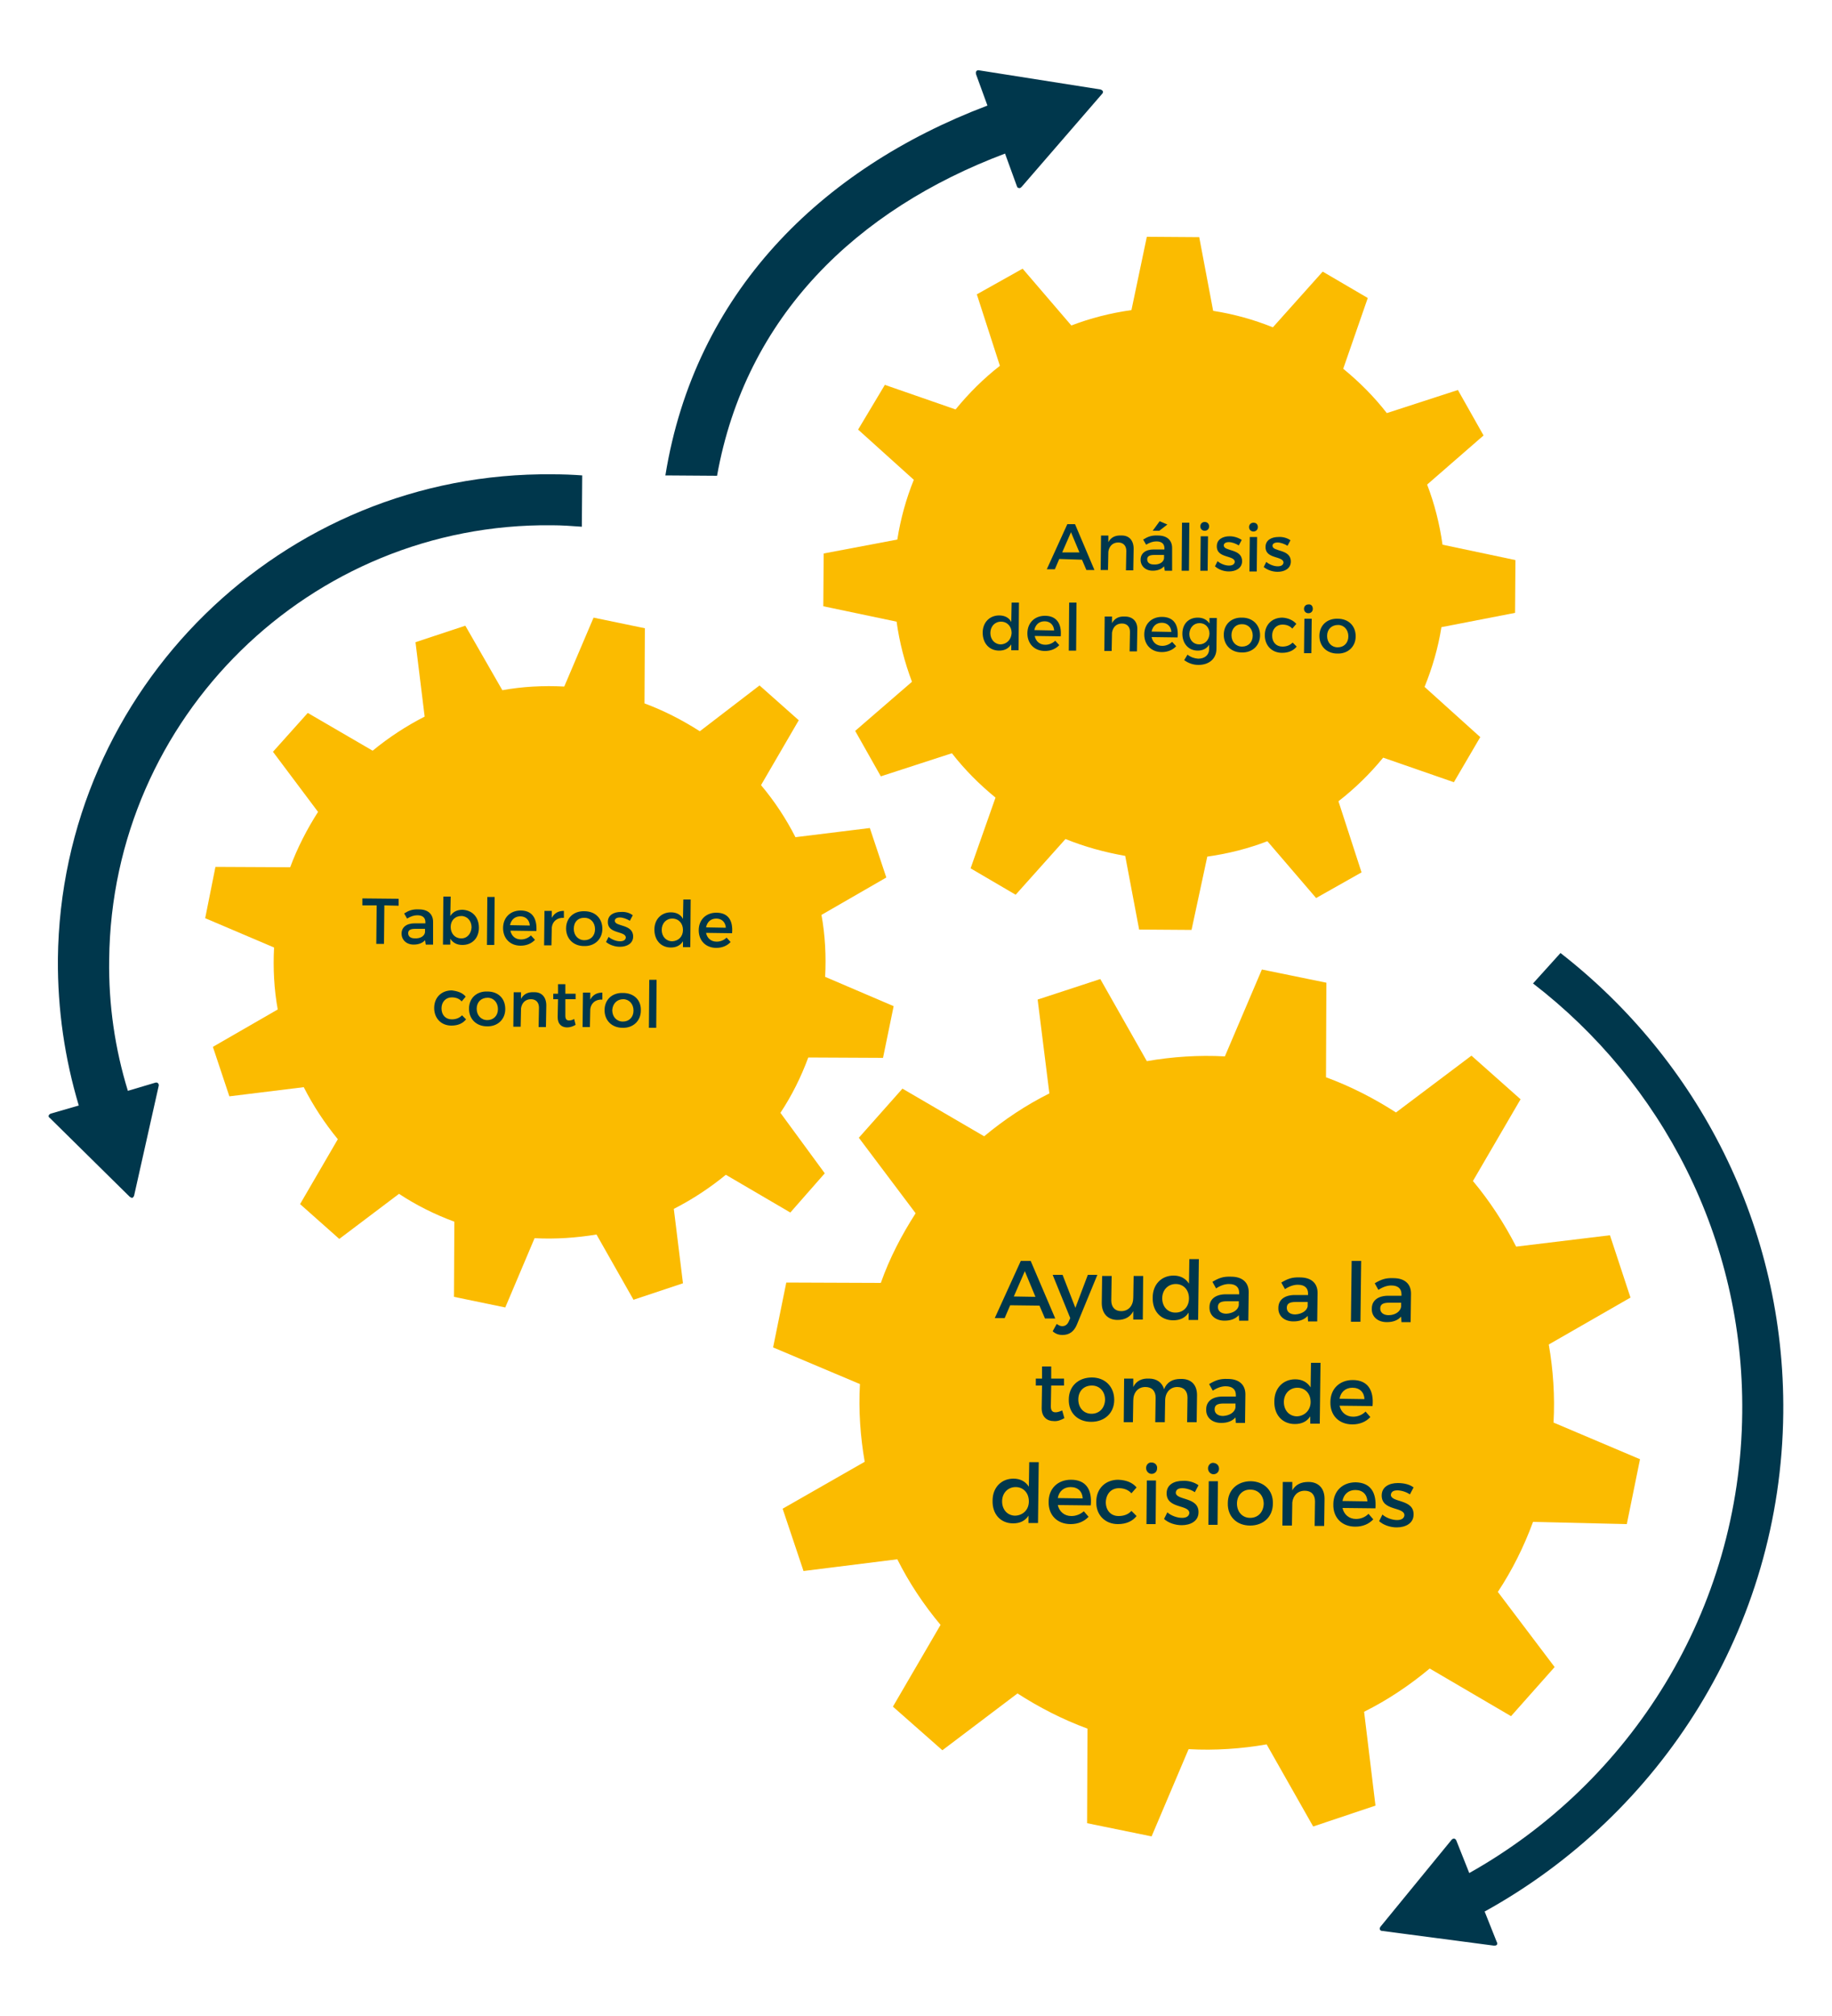 <?xml version="1.0" encoding="utf-8"?>
<!-- Generator: Adobe Illustrator 18.1.1, SVG Export Plug-In . SVG Version: 6.00 Build 0)  -->
<svg version="1.1" id="Layer_1" xmlns="http://www.w3.org/2000/svg" xmlns:xlink="http://www.w3.org/1999/xlink" x="0px" y="0px"
	 width="500px" height="550px" viewBox="0 0 500 550" enable-background="new 0 0 500 550" xml:space="preserve">
<g>
	<path fill="#FBBB00" d="M241,288.6l2.9-14.1l-18.7-8c0.3-5.7,0-11.4-1-16.9l17.7-10.2l-4.5-13.5l-20.3,2.5
		c-2.6-5.1-5.7-9.8-9.4-14.2l10.3-17.7l-10.7-9.5L191,199.5c-4.7-3-9.7-5.6-15.1-7.6l0.1-20.5l-14-2.9l-8,18.8
		c-5.7-0.3-11.4,0-16.9,1L127,170.7l-13.6,4.5l2.5,20.3c-5.1,2.6-9.8,5.7-14.2,9.3l-17.7-10.3l-9.5,10.6l12.3,16.4
		c-3,4.7-5.6,9.7-7.6,15.1l-20.4-0.1L56,250.5l18.8,8c-0.3,5.7,0,11.4,1,16.9l-17.7,10.2l4.5,13.5l20.3-2.5
		c2.6,5.1,5.7,9.8,9.3,14.2l-10.3,17.7l10.7,9.5l16.3-12.3c4.7,3.1,9.7,5.6,15.1,7.6l-0.1,20.5l14,2.9l8-18.9
		c5.7,0.3,11.4-0.1,16.9-1l10.1,17.8l13.5-4.5l-2.5-20.3c5.1-2.6,9.8-5.7,14.2-9.3l17.6,10.3l9.4-10.7L213,303.6
		c3.1-4.7,5.6-9.7,7.6-15.1L241,288.6z"/>
	<path fill="#FBBB00" d="M413.5,167.2l0.1-14.4l-19.9-4.2c-0.8-5.7-2.2-11.2-4.2-16.4l15.4-13.4l-7-12.4l-19.4,6.3
		c-3.5-4.5-7.5-8.5-11.9-12.1l6.7-19.3l-12.3-7.2l-13.6,15.2c-5.2-2.1-10.6-3.6-16.3-4.5l-3.8-20.1L313,64.6l-4.2,20
		c-5.7,0.8-11.2,2.2-16.4,4.2l-13.3-15.5l-12.5,7l6.3,19.5c-4.5,3.5-8.5,7.5-12.1,11.9l-19.3-6.7l-7.3,12.2l15.2,13.7
		c-2.1,5.2-3.6,10.6-4.5,16.3l-20.1,3.8l-0.1,14.4l20,4.2c0.8,5.7,2.2,11.1,4.2,16.4l-15.5,13.4l7,12.4l19.4-6.3
		c3.5,4.5,7.5,8.5,11.9,12.1l-6.8,19.3l12.3,7.2l13.6-15.2c5.2,2.1,10.6,3.6,16.3,4.6l3.8,20.1l14.3,0.1l4.3-20
		c5.7-0.8,11.2-2.2,16.4-4.2l13.3,15.5l12.4-7l-6.3-19.4c4.5-3.5,8.6-7.5,12.2-11.9l19.3,6.7l7.2-12.3l-15.2-13.7
		c2.1-5.2,3.7-10.6,4.6-16.3L413.5,167.2z"/>
	<g>
		<g>
			<path fill="#00374C" d="M289.1,152.5l-1.2,2.8l-2.2,0l5.6-12.3l2.1,0l5.3,12.5l-2.2,0l-1.2-2.8L289.1,152.5z M292.3,145.2
				l-2.4,5.5l4.7,0L292.3,145.2z"/>
			<path fill="#00374C" d="M309.4,149.7l-0.1,5.9l-2,0l0.1-5.3c0-1.4-0.8-2.3-2.2-2.3c-1.6,0-2.5,1.1-2.7,2.5l-0.1,5l-2,0l0.1-9.4
				l2,0l0,1.8c0.7-1.3,1.9-1.9,3.5-1.8C308.1,146,309.4,147.4,309.4,149.7z"/>
			<path fill="#00374C" d="M317.7,154.5c-0.7,0.8-1.8,1.2-3.1,1.2c-2,0-3.3-1.3-3.3-3c0-1.7,1.3-2.8,3.6-2.8l2.9,0l0-0.3
				c0-1.2-0.7-1.9-2.2-1.9c-0.9,0-1.8,0.3-2.8,0.9l-0.8-1.4c1.3-0.8,2.3-1.2,4.1-1.1c2.4,0,3.8,1.3,3.8,3.4l0,6.2l-2,0L317.7,154.5z
				 M317.7,152.3l0-0.9l-2.6,0c-1.3,0-2,0.3-2,1.2c0,0.9,0.7,1.4,1.8,1.4C316.5,154.1,317.6,153.3,317.7,152.3z M314.6,144.8
				l1.9-2.6l2.1,0.9l-2.2,1.7L314.6,144.8z"/>
			<path fill="#00374C" d="M322.5,155.7l0.1-13.1l2,0l-0.1,13.1L322.5,155.7z"/>
			<path fill="#00374C" d="M330,143.6c0,0.7-0.5,1.2-1.2,1.2s-1.2-0.5-1.2-1.2c0-0.7,0.5-1.2,1.2-1.2
				C329.5,142.4,330,142.9,330,143.6z M327.6,155.7l0.1-9.4l2,0l-0.1,9.4L327.6,155.7z"/>
			<path fill="#00374C" d="M338.9,147.3l-0.8,1.5c-0.8-0.5-1.9-0.9-2.7-0.9c-0.8,0-1.4,0.3-1.4,0.9c0,1.7,5,0.8,5,4.3
				c0,1.9-1.7,2.8-3.6,2.8c-1.4,0-2.8-0.5-3.8-1.4l0.7-1.4c0.8,0.7,2.1,1.2,3.1,1.2c0.9,0,1.5-0.3,1.6-1c0-1.9-5-0.9-4.9-4.3
				c0-1.9,1.7-2.7,3.5-2.7C336.8,146.3,338,146.7,338.9,147.3z"/>
			<path fill="#00374C" d="M343.3,143.8c0,0.7-0.5,1.2-1.2,1.2c-0.7,0-1.2-0.5-1.2-1.2c0-0.7,0.5-1.2,1.2-1.2S343.3,143,343.3,143.8
				z M341,155.9l0.1-9.4l2,0l-0.1,9.4L341,155.9z"/>
			<path fill="#00374C" d="M352.2,147.4l-0.8,1.5c-0.8-0.5-1.9-0.9-2.7-0.9c-0.8,0-1.4,0.3-1.4,0.9c0,1.7,5,0.8,5,4.3
				c0,1.9-1.7,2.8-3.6,2.8c-1.4,0-2.8-0.5-3.8-1.3l0.7-1.4c0.8,0.7,2.1,1.2,3.1,1.2c0.9,0,1.5-0.3,1.6-1c0-1.9-5-0.9-4.9-4.3
				c0-1.9,1.7-2.7,3.5-2.7C350.1,146.4,351.4,146.8,352.2,147.4z"/>
			<path fill="#00374C" d="M278,177.4l-2,0l0-1.6c-0.7,1.1-1.8,1.7-3.3,1.7c-2.7,0-4.5-2-4.5-4.9c0-2.8,1.9-4.7,4.5-4.7
				c1.5,0,2.7,0.6,3.3,1.8l0.1-5.3l2,0L278,177.4z M276.1,172.7c0-1.8-1.2-3.1-2.9-3.1c-1.7,0-2.9,1.3-2.9,3.1
				c0,1.8,1.2,3.1,2.9,3.1C274.8,175.7,276,174.5,276.1,172.7z"/>
			<path fill="#00374C" d="M289.5,173.6l-7.1-0.1c0.3,1.5,1.4,2.4,2.9,2.4c1,0,2-0.4,2.7-1.1l1.1,1.2c-0.9,1-2.3,1.6-3.9,1.6
				c-2.9,0-4.8-2-4.8-4.8c0-2.9,2-4.8,4.8-4.8C288.4,168,289.8,170.2,289.5,173.6z M287.7,172c-0.1-1.5-1.1-2.5-2.6-2.5
				c-1.5,0-2.5,0.9-2.8,2.4L287.7,172z"/>
			<path fill="#00374C" d="M291.7,177.5l0.1-13.1l2,0l-0.1,13.1L291.7,177.5z"/>
			<path fill="#00374C" d="M310.4,171.8l-0.1,5.9l-2,0l0.1-5.3c0-1.4-0.8-2.3-2.2-2.3c-1.6,0-2.5,1.1-2.7,2.5l-0.1,5l-2,0l0.1-9.4
				l2,0l0,1.8c0.7-1.3,1.9-1.9,3.5-1.8C309.2,168.2,310.5,169.6,310.4,171.8z"/>
			<path fill="#00374C" d="M321.4,173.9l-7.1-0.1c0.3,1.5,1.4,2.4,2.9,2.4c1,0,2-0.4,2.7-1.1l1.1,1.2c-0.9,1-2.3,1.6-3.9,1.6
				c-2.9,0-4.8-2-4.8-4.8c0-2.9,2-4.8,4.8-4.8C320.4,168.3,321.7,170.5,321.4,173.9z M319.7,172.4c-0.1-1.5-1.1-2.5-2.6-2.5
				c-1.5,0-2.5,0.9-2.8,2.4L319.7,172.4z"/>
			<path fill="#00374C" d="M332,177c0,2.7-2,4.4-4.9,4.4c-1.5,0-2.8-0.5-3.9-1.3l0.9-1.5c0.9,0.7,1.8,1,2.9,1.1c1.8,0,3-1,3-2.6
				l0-1.2c-0.6,1-1.7,1.6-3.1,1.6c-2.5,0-4.2-1.9-4.2-4.6c0-2.7,1.7-4.4,4.2-4.4c1.5,0,2.5,0.6,3.2,1.6l0-1.5l2,0L332,177z
				 M330.1,172.9c0-1.7-1.1-2.9-2.7-2.9c-1.6,0-2.7,1.2-2.8,2.9c0,1.7,1.1,2.9,2.7,2.9C328.9,175.8,330,174.6,330.1,172.9z"/>
			<path fill="#00374C" d="M343.9,173.3c0,2.8-2.1,4.8-5,4.7c-2.9,0-4.9-2-4.9-4.8c0-2.9,2.1-4.8,5-4.7
				C341.9,168.5,343.9,170.5,343.9,173.3z M336.1,173.3c0,1.8,1.2,3.1,2.9,3.1c1.7,0,2.9-1.2,2.9-3c0-1.8-1.2-3.1-2.8-3.1
				C337.3,170.2,336.1,171.5,336.1,173.3z"/>
			<path fill="#00374C" d="M353.8,170.2l-1.1,1.3c-0.6-0.7-1.5-1.1-2.7-1.1c-1.6,0-2.8,1.2-2.8,3c0,1.8,1.1,3,2.8,3
				c1.2,0,2.1-0.4,2.8-1.1l1.1,1.1c-0.9,1.1-2.2,1.7-4,1.7c-2.8,0-4.7-2-4.7-4.8c0-2.9,2-4.8,4.8-4.8
				C351.6,168.6,352.9,169.2,353.8,170.2z"/>
			<path fill="#00374C" d="M358.3,166.1c0,0.7-0.5,1.2-1.2,1.2c-0.7,0-1.2-0.5-1.2-1.2c0-0.7,0.5-1.2,1.2-1.2
				C357.8,164.8,358.3,165.3,358.3,166.1z M355.9,178.2l0.1-9.4l2,0l-0.1,9.4L355.9,178.2z"/>
			<path fill="#00374C" d="M370,173.6c0,2.8-2.1,4.8-5,4.7c-2.9,0-4.9-2-4.9-4.8c0-2.9,2.1-4.8,5-4.7C368,168.8,370,170.7,370,173.6
				z M362.2,173.5c0,1.8,1.2,3.1,2.9,3.1c1.7,0,2.9-1.2,2.9-3c0-1.8-1.2-3.1-2.8-3.1C363.4,170.5,362.2,171.7,362.2,173.5z"/>
		</g>
	</g>
	<g>
		<g>
			<path fill="#00374C" d="M104.9,247l-0.1,10.5l-2.1,0l0.1-10.5l-3.9,0l0-1.9l9.9,0.1l0,1.9L104.9,247z"/>
			<path fill="#00374C" d="M116,256.5c-0.7,0.8-1.8,1.2-3.1,1.2c-2,0-3.3-1.3-3.3-3c0-1.7,1.3-2.8,3.6-2.8l2.9,0l0-0.3
				c0-1.2-0.7-1.9-2.2-1.9c-0.9,0-1.8,0.3-2.8,0.9l-0.8-1.4c1.3-0.8,2.3-1.2,4.1-1.1c2.4,0,3.8,1.3,3.8,3.4l0,6.2l-2,0L116,256.5z
				 M116,254.3l0-0.9l-2.6,0c-1.3,0-2,0.3-2,1.2c0,0.9,0.7,1.4,1.8,1.4C114.8,256.1,115.9,255.3,116,254.3z"/>
			<path fill="#00374C" d="M130.7,253.1c0,2.8-1.8,4.7-4.5,4.7c-1.5,0-2.6-0.6-3.3-1.7l0,1.6l-2,0l0.1-13.1l2,0l-0.1,5.3
				c0.7-1.1,1.8-1.7,3.3-1.7C128.9,248.3,130.7,250.2,130.7,253.1z M128.7,253c0-1.8-1.2-3.1-2.8-3.1c-1.7,0-2.9,1.2-2.9,3
				c0,1.8,1.2,3.1,2.8,3.1C127.4,256.1,128.6,254.8,128.7,253z"/>
			<path fill="#00374C" d="M132.9,257.8l0.1-13.1l2,0l-0.1,13.1L132.9,257.8z"/>
			<path fill="#00374C" d="M146.4,254l-7.1-0.1c0.3,1.5,1.4,2.4,2.9,2.4c1,0,2-0.4,2.7-1.1l1.1,1.2c-0.9,1-2.3,1.6-3.9,1.6
				c-2.9,0-4.8-2-4.8-4.8c0-2.9,2-4.8,4.8-4.8C145.3,248.4,146.6,250.6,146.4,254z M144.6,252.5c-0.1-1.5-1.1-2.5-2.6-2.5
				c-1.5,0-2.5,0.9-2.8,2.4L144.6,252.5z"/>
			<path fill="#00374C" d="M150.6,250.4c0.7-1.3,1.8-1.9,3.3-1.9l0,1.9c-1.9-0.1-3.1,1-3.3,2.6l-0.1,4.9l-2,0l0.1-9.4l2,0
				L150.6,250.4z"/>
			<path fill="#00374C" d="M164.4,253.4c0,2.8-2.1,4.8-5,4.7c-2.9,0-4.9-2-4.9-4.8c0-2.9,2.1-4.8,5-4.7
				C162.5,248.6,164.4,250.6,164.4,253.4z M156.6,253.4c0,1.8,1.2,3.1,2.9,3.1c1.7,0,2.9-1.2,2.9-3c0-1.8-1.2-3.1-2.8-3.1
				C157.8,250.3,156.6,251.5,156.6,253.4z"/>
			<path fill="#00374C" d="M172.7,249.7l-0.8,1.5c-0.8-0.5-1.9-0.9-2.7-0.9c-0.8,0-1.4,0.3-1.4,0.9c0,1.7,5,0.8,5,4.3
				c0,1.9-1.7,2.8-3.6,2.8c-1.4,0-2.8-0.5-3.8-1.3l0.7-1.4c0.8,0.7,2.1,1.2,3.1,1.2c0.9,0,1.5-0.3,1.6-1c0-1.9-5-0.9-4.9-4.3
				c0-1.9,1.7-2.7,3.5-2.7C170.6,248.7,171.8,249,172.7,249.7z"/>
			<path fill="#00374C" d="M188.4,258.4l-2,0l0-1.6c-0.7,1.1-1.8,1.7-3.3,1.7c-2.7,0-4.5-2-4.5-4.9c0-2.8,1.9-4.7,4.5-4.7
				c1.5,0,2.7,0.6,3.3,1.8l0.1-5.3l2,0L188.4,258.4z M186.4,253.7c0-1.8-1.2-3.1-2.9-3.1c-1.7,0-2.9,1.3-2.9,3.1
				c0,1.8,1.2,3.1,2.9,3.1C185.2,256.7,186.4,255.5,186.4,253.7z"/>
			<path fill="#00374C" d="M199.8,254.6l-7.1-0.1c0.3,1.5,1.4,2.4,2.9,2.4c1,0,2-0.4,2.7-1.1l1.1,1.2c-0.9,1-2.3,1.6-3.9,1.6
				c-2.9,0-4.8-2-4.8-4.8c0-2.9,2-4.8,4.8-4.8C198.8,249,200.1,251.2,199.8,254.6z M198.1,253.1c-0.1-1.5-1.1-2.5-2.6-2.5
				c-1.5,0-2.5,0.9-2.8,2.4L198.1,253.1z"/>
			<path fill="#00374C" d="M127.1,271.9l-1.1,1.3c-0.6-0.7-1.5-1.1-2.7-1.1c-1.6,0-2.8,1.2-2.8,3s1.1,3,2.8,3c1.2,0,2.1-0.4,2.8-1.1
				l1.1,1.1c-0.9,1.1-2.2,1.7-4,1.7c-2.8,0-4.7-2-4.7-4.8c0-2.9,2-4.8,4.8-4.8C125,270.4,126.3,270.9,127.1,271.9z"/>
			<path fill="#00374C" d="M137.9,275.3c0,2.8-2.1,4.8-5,4.7c-2.9,0-4.9-2-4.9-4.8c0-2.9,2.1-4.8,5-4.7
				C136,270.5,137.9,272.4,137.9,275.3z M130.1,275.2c0,1.8,1.2,3.1,2.9,3.1c1.7,0,2.9-1.2,2.9-3c0-1.8-1.2-3.1-2.8-3.1
				C131.3,272.2,130.1,273.4,130.1,275.2z"/>
			<path fill="#00374C" d="M149.1,274.3l-0.1,5.9l-2,0l0.1-5.3c0-1.4-0.8-2.3-2.2-2.3c-1.6,0-2.5,1.1-2.7,2.5l-0.1,5l-2,0l0.1-9.4
				l2,0l0,1.8c0.7-1.3,1.9-1.9,3.5-1.8C147.8,270.6,149.1,272,149.1,274.3z"/>
			<path fill="#00374C" d="M157.1,279.6c-0.7,0.4-1.5,0.7-2.3,0.7c-1.4,0-2.6-0.8-2.6-2.8l0.1-4.9l-1.3,0l0-1.5l1.3,0l0-2.6l2,0
				l0,2.6l2.8,0l0,1.5l-2.8,0l0,4.5c0,1,0.4,1.3,1,1.3c0.4,0,0.9-0.1,1.4-0.4L157.1,279.6z"/>
			<path fill="#00374C" d="M161.1,272.7c0.7-1.3,1.8-1.9,3.3-1.9l0,1.9c-1.9-0.1-3.1,1-3.3,2.6l-0.1,4.9l-2,0l0.1-9.4l2,0
				L161.1,272.7z"/>
			<path fill="#00374C" d="M174.9,275.7c0,2.8-2.1,4.8-5,4.7c-2.9,0-4.9-2-4.9-4.8c0-2.9,2.1-4.8,5-4.7
				C173,270.9,175,272.8,174.9,275.7z M167.1,275.6c0,1.8,1.2,3.1,2.9,3.1c1.7,0,2.9-1.2,2.9-3c0-1.8-1.2-3.1-2.8-3.1
				C168.4,272.6,167.2,273.8,167.1,275.6z"/>
			<path fill="#00374C" d="M177.1,280.4l0.1-13.1l2,0l-0.1,13.1L177.1,280.4z"/>
		</g>
	</g>
	<path fill="#FBBB00" d="M444,415.8l3.6-17.7l-23.6-10c0.4-7.2-0.1-14.4-1.3-21.3l22.3-12.8l-5.6-17l-25.6,3.1
		c-3.3-6.4-7.2-12.4-11.8-17.9l13-22.3L401.6,288l-20.6,15.5c-5.9-3.8-12.3-7.1-19.1-9.6l0.1-25.8l-17.6-3.6l-10.1,23.7
		c-7.2-0.4-14.4,0.1-21.3,1.3l-12.7-22.4l-17.1,5.6l3.2,25.6c-6.4,3.2-12.4,7.2-17.8,11.7l-22.3-13l-11.9,13.4l15.5,20.6
		c-3.8,5.9-7.1,12.2-9.5,19l-25.8-0.1l-3.6,17.7l23.7,10c-0.4,7.2,0.1,14.3,1.3,21.2l-22.4,12.8l5.7,17l25.6-3.2
		c3.2,6.4,7.2,12.4,11.8,17.9l-13,22.3l13.5,11.9l20.5-15.5c5.9,3.8,12.3,7.1,19.1,9.6l-0.1,25.8l17.6,3.6l10.1-23.8
		c7.2,0.4,14.4-0.1,21.3-1.3l12.7,22.4l17-5.7l-3.1-25.6c6.4-3.2,12.4-7.2,17.9-11.8l22.2,13l11.9-13.4l-15.5-20.5
		c3.9-5.9,7.1-12.3,9.6-19.1L444,415.8z"/>
	<g>
		<g>
			<path fill="#00374C" d="M275.7,356.1l-1.5,3.5l-2.7,0l7.1-15.6l2.7,0l6.7,15.7l-2.8,0l-1.5-3.5L275.7,356.1z M279.7,346.8l-3,6.9
				l5.9,0.1L279.7,346.8z"/>
			<path fill="#00374C" d="M293.9,361.4c-0.8,1.9-2.1,2.8-3.9,2.8c-1.1,0-1.9-0.3-2.7-1l1.1-2c0.6,0.4,1,0.6,1.5,0.6
				c0.8,0,1.4-0.4,1.8-1.3l0.4-0.9l-4.8-11.8l2.7,0l3.5,9l3.4-9l2.6,0L293.9,361.4z"/>
			<path fill="#00374C" d="M311.9,360l-2.6,0l0-2.3c-0.8,1.6-2.3,2.4-4.3,2.4c-2.7,0-4.3-1.8-4.3-4.6l0.1-7.4l2.6,0l-0.1,6.7
				c0,1.8,1,2.9,2.7,2.9c2.1,0,3.3-1.6,3.3-3.7l0.1-5.9l2.6,0L311.9,360z"/>
			<path fill="#00374C" d="M327,360.1l-2.6,0l0-2c-0.9,1.4-2.3,2.1-4.2,2.1c-3.4,0-5.7-2.5-5.6-6.2c0-3.6,2.4-6,5.7-6
				c1.9,0,3.3,0.8,4.2,2.2l0.1-6.7l2.6,0L327,360.1z M324.5,354.2c0-2.3-1.5-3.9-3.6-3.9c-2.1,0-3.7,1.6-3.7,3.9
				c0,2.3,1.5,3.9,3.6,3.9C323,358.1,324.5,356.5,324.5,354.2z"/>
			<path fill="#00374C" d="M338.1,358.8c-0.9,1-2.2,1.5-3.9,1.5c-2.6,0-4.2-1.6-4.1-3.7c0-2.2,1.7-3.5,4.5-3.5l3.6,0l0-0.4
				c0-1.5-0.9-2.4-2.8-2.4c-1.1,0-2.3,0.4-3.5,1.2l-1-1.8c1.7-1,2.9-1.5,5.1-1.4c3.1,0,4.8,1.6,4.8,4.2l-0.1,7.8l-2.5,0L338.1,358.8
				z M338.1,356.1l0-1.1l-3.2,0c-1.7,0-2.5,0.4-2.5,1.6c0,1.1,0.9,1.8,2.3,1.8C336.5,358.3,337.9,357.4,338.1,356.1z"/>
			<path fill="#00374C" d="M356.9,359c-0.9,1-2.2,1.5-3.9,1.5c-2.6,0-4.2-1.6-4.1-3.7c0-2.2,1.7-3.5,4.5-3.5l3.6,0l0-0.4
				c0-1.5-0.9-2.4-2.8-2.4c-1.1,0-2.3,0.4-3.5,1.2l-1-1.8c1.7-1,2.9-1.5,5.1-1.4c3.1,0,4.8,1.6,4.8,4.2l-0.1,7.8l-2.5,0L356.9,359z
				 M356.9,356.3l0-1.1l-3.2,0c-1.7,0-2.5,0.4-2.5,1.6c0,1.1,0.9,1.8,2.3,1.8C355.4,358.5,356.8,357.5,356.9,356.3z"/>
			<path fill="#00374C" d="M368.7,360.6l0.2-16.6l2.6,0l-0.2,16.6L368.7,360.6z"/>
			<path fill="#00374C" d="M382.4,359.2c-0.9,1-2.2,1.5-3.9,1.5c-2.6,0-4.2-1.6-4.1-3.7c0-2.2,1.7-3.5,4.5-3.5l3.6,0l0-0.4
				c0-1.5-0.9-2.4-2.8-2.4c-1.1,0-2.3,0.4-3.5,1.2l-1-1.8c1.7-1,2.9-1.5,5.1-1.4c3.1,0,4.8,1.6,4.8,4.2l-0.1,7.8l-2.5,0L382.4,359.2
				z M382.4,356.5l0-1.1l-3.2,0c-1.7,0-2.5,0.4-2.5,1.6c0,1.1,0.9,1.8,2.3,1.8C380.8,358.8,382.2,357.8,382.4,356.5z"/>
			<path fill="#00374C" d="M290.5,386.9c-0.9,0.5-1.9,0.9-2.9,0.8c-1.8,0-3.3-1.1-3.3-3.5l0.1-6.2l-1.7,0l0-1.9l1.7,0l0-3.3l2.5,0
				l0,3.3l3.5,0l0,1.9l-3.5,0l-0.1,5.7c0,1.2,0.5,1.6,1.3,1.6c0.5,0,1.1-0.2,1.8-0.5L290.5,386.9z"/>
			<path fill="#00374C" d="M304.1,381.9c0,3.6-2.6,6-6.3,6c-3.7,0-6.2-2.5-6.1-6.1c0-3.6,2.6-6,6.3-6
				C301.6,375.8,304.1,378.3,304.1,381.9z M294.3,381.8c0,2.3,1.5,3.9,3.6,3.9c2.1,0,3.6-1.5,3.7-3.8c0-2.3-1.5-3.9-3.6-3.9
				C295.8,378,294.3,379.5,294.3,381.8z"/>
			<path fill="#00374C" d="M326.7,380.6l-0.1,7.4l-2.6,0l0.1-6.7c0-1.8-1-2.9-2.8-2.9c-2,0-3.3,1.6-3.3,3.7l-0.1,5.9l-2.6,0l0.1-6.7
				c0-1.8-1-2.9-2.8-2.9c-2.1,0-3.3,1.6-3.3,3.7l-0.1,5.9l-2.5,0l0.1-11.9l2.5,0l0,2.3c0.8-1.7,2.4-2.4,4.3-2.3
				c2.1,0,3.6,1.1,4.1,2.9c0.8-2,2.4-2.8,4.5-2.8C325.1,376.1,326.7,377.8,326.7,380.6z"/>
			<path fill="#00374C" d="M337.2,386.7c-0.9,1-2.2,1.5-3.9,1.5c-2.6,0-4.2-1.6-4.1-3.7c0-2.2,1.7-3.5,4.5-3.5l3.6,0l0-0.4
				c0-1.5-0.9-2.4-2.8-2.4c-1.1,0-2.3,0.4-3.5,1.2l-1-1.8c1.7-1,2.9-1.5,5.1-1.4c3.1,0,4.8,1.6,4.8,4.2l-0.1,7.8l-2.5,0L337.2,386.7
				z M337.2,384l0-1.1l-3.2,0c-1.7,0-2.5,0.4-2.5,1.6c0,1.1,0.9,1.8,2.3,1.8C335.6,386.2,337,385.3,337.2,384z"/>
			<path fill="#00374C" d="M360.2,388.4l-2.6,0l0-2c-0.9,1.4-2.3,2.1-4.2,2.1c-3.4,0-5.7-2.5-5.6-6.2c0-3.6,2.4-6,5.7-6
				c1.9,0,3.3,0.8,4.2,2.2l0.1-6.7l2.6,0L360.2,388.4z M357.7,382.5c0-2.3-1.5-3.9-3.6-3.9c-2.1,0-3.7,1.6-3.7,3.9
				c0,2.3,1.5,3.9,3.6,3.9C356.1,386.3,357.7,384.7,357.7,382.5z"/>
			<path fill="#00374C" d="M374.6,383.6l-9-0.1c0.4,1.8,1.8,3,3.7,3c1.3,0,2.5-0.5,3.4-1.4l1.3,1.5c-1.2,1.3-2.9,2-4.9,2
				c-3.7,0-6.1-2.5-6-6.1c0-3.6,2.5-6,6.1-6C373.3,376.5,375,379.3,374.6,383.6z M372.4,381.7c-0.1-1.9-1.3-3.1-3.3-3.1
				c-1.9,0-3.2,1.2-3.5,3L372.4,381.7z"/>
			<path fill="#00374C" d="M283.3,415.5l-2.6,0l0-2c-0.9,1.4-2.3,2.1-4.2,2.1c-3.4,0-5.7-2.5-5.6-6.2c0-3.6,2.4-6,5.7-6
				c1.9,0,3.3,0.8,4.2,2.2l0.1-6.7l2.6,0L283.3,415.5z M280.8,409.6c0-2.3-1.5-3.9-3.6-3.9c-2.1,0-3.7,1.6-3.7,3.9
				c0,2.3,1.5,3.9,3.6,3.9C279.2,413.4,280.8,411.9,280.8,409.6z"/>
			<path fill="#00374C" d="M297.7,410.7l-9-0.1c0.4,1.8,1.8,3,3.7,3c1.3,0,2.5-0.5,3.4-1.3l1.3,1.5c-1.2,1.3-2.9,2-4.9,2
				c-3.7,0-6.1-2.5-6-6.1c0-3.6,2.5-6,6.1-6C296.4,403.7,298.1,406.4,297.7,410.7z M295.5,408.8c-0.1-1.9-1.3-3.1-3.3-3.1
				c-1.9,0-3.2,1.2-3.5,3L295.5,408.8z"/>
			<path fill="#00374C" d="M310.2,405.8l-1.4,1.6c-0.8-0.9-2-1.4-3.4-1.4c-2.1,0-3.5,1.5-3.6,3.8c0,2.3,1.4,3.8,3.5,3.8
				c1.5,0,2.7-0.5,3.5-1.4l1.4,1.4c-1.1,1.4-2.8,2.2-5.1,2.2c-3.5,0-6-2.5-5.9-6.1c0-3.6,2.5-6,6-6
				C307.5,403.8,309.1,404.5,310.2,405.8z"/>
			<path fill="#00374C" d="M315.8,400.6c0,0.9-0.7,1.5-1.5,1.5s-1.5-0.7-1.5-1.6c0-0.9,0.7-1.6,1.5-1.5
				C315.2,399,315.9,399.7,315.8,400.6z M312.9,415.8l0.1-11.9l2.5,0l-0.1,11.9L312.9,415.8z"/>
			<path fill="#00374C" d="M327.1,405.2l-1,1.9c-1-0.7-2.4-1.1-3.4-1.1c-1,0-1.7,0.3-1.8,1.2c0,2.2,6.3,1.1,6.2,5.4
				c0,2.4-2.2,3.5-4.6,3.5c-1.7,0-3.6-0.6-4.8-1.7l0.9-1.8c1,0.9,2.7,1.5,4,1.5c1.1,0,1.9-0.4,2-1.3c0-2.4-6.2-1.1-6.2-5.4
				c0-2.4,2.1-3.4,4.4-3.4C324.4,403.9,326,404.4,327.1,405.2z"/>
			<path fill="#00374C" d="M332.7,400.7c0,0.9-0.7,1.5-1.5,1.5s-1.5-0.7-1.5-1.6c0-0.9,0.7-1.6,1.5-1.5
				C332.1,399.2,332.7,399.8,332.7,400.7z M329.8,416l0.1-11.9l2.5,0l-0.1,11.9L329.8,416z"/>
			<path fill="#00374C" d="M347.4,410.2c0,3.6-2.6,6-6.2,6c-3.7,0-6.2-2.5-6.1-6.1c0-3.6,2.6-6,6.3-6
				C345,404.2,347.5,406.6,347.4,410.2z M337.6,410.2c0,2.3,1.5,3.9,3.6,3.9c2.1,0,3.6-1.5,3.7-3.8c0-2.3-1.5-3.9-3.6-3.9
				C339.2,406.3,337.6,407.9,337.6,410.2z"/>
			<path fill="#00374C" d="M361.5,408.9l-0.1,7.4l-2.6,0l0.1-6.7c0-1.8-1-2.9-2.8-2.9c-2,0-3.2,1.4-3.4,3.2l-0.1,6.3l-2.6,0
				l0.1-11.9l2.6,0l0,2.3c0.9-1.6,2.4-2.3,4.4-2.3C359.9,404.3,361.5,406.1,361.5,408.9z"/>
			<path fill="#00374C" d="M375.4,411.5l-9-0.1c0.4,1.8,1.8,3,3.7,3c1.3,0,2.5-0.5,3.4-1.4l1.3,1.5c-1.2,1.3-2.9,2-4.9,2
				c-3.7,0-6.1-2.5-6-6.1c0-3.6,2.5-6,6.1-6C374.1,404.5,375.7,407.2,375.4,411.5z M373.2,409.6c-0.1-1.9-1.3-3.1-3.3-3.1
				c-1.9,0-3.2,1.2-3.5,3L373.2,409.6z"/>
			<path fill="#00374C" d="M385.8,405.8l-1,1.9c-1-0.7-2.4-1.1-3.4-1.1c-1,0-1.7,0.3-1.8,1.2c0,2.2,6.3,1.1,6.2,5.4
				c0,2.4-2.2,3.5-4.6,3.5c-1.7,0-3.6-0.6-4.8-1.7l0.9-1.8c1,0.9,2.7,1.5,4,1.5c1.1,0,1.9-0.4,2-1.3c0-2.4-6.2-1.1-6.2-5.4
				c0-2.4,2.1-3.4,4.4-3.4C383.2,404.6,384.8,405,385.8,405.8z"/>
		</g>
	</g>
	<path fill="#00374C" d="M301,24.9c-0.1-0.2-0.3-0.4-0.7-0.5l-33-5.2c-0.4-0.1-0.7,0-0.8,0.2c-0.2,0.2-0.2,0.5-0.1,0.9l3.1,8.5
		c-45.7,17.3-79.9,51.3-87.9,100.9l14.1,0.1c7.8-43.6,38.2-72.7,78.6-87.9l3.2,8.8c0.1,0.4,0.3,0.6,0.6,0.6c0.3,0.1,0.5-0.1,0.8-0.4
		l21.9-25.3C301,25.4,301.1,25.1,301,24.9z"/>
	<path fill="#00374C" d="M150.8,129.4c-73.7-0.8-134.2,58.6-135,132.2c-0.1,13.9,1.9,27.3,5.7,40l-7.6,2.2c-0.3,0.1-0.5,0.3-0.6,0.5
		c-0.1,0.3,0,0.5,0.3,0.7l21.8,21.5c0.3,0.2,0.5,0.3,0.7,0.3c0.2-0.1,0.4-0.3,0.5-0.6l6.7-29.9c0.1-0.3,0-0.6-0.2-0.8
		c-0.2-0.2-0.5-0.2-0.8-0.1l-7.4,2.2c-3.5-11.4-5.3-23.4-5.1-35.9c0.7-66,54.9-119.1,120.8-118.4c2.7,0,5.5,0.2,8.2,0.4l0.1-14
		C156.3,129.5,153.6,129.4,150.8,129.4z"/>
	<path fill="#00374C" d="M486.7,385.5c0.5-50.9-23.4-96.4-60.8-125.5l-7.5,8.3c35.1,27,57.6,69.5,57.1,117.1
		C475,439.4,445,486.3,401,511l-3.5-8.8c-0.1-0.3-0.3-0.5-0.6-0.6c-0.3,0-0.5,0.1-0.7,0.3l-19.4,23.7c-0.2,0.3-0.3,0.5-0.2,0.8
		c0.1,0.2,0.3,0.4,0.7,0.4l30.4,4c0.4,0,0.6,0,0.8-0.2c0.2-0.2,0.2-0.5,0-0.8l-3.3-8.3C453.2,495,486.1,444.2,486.7,385.5z"/>
</g>
</svg>
